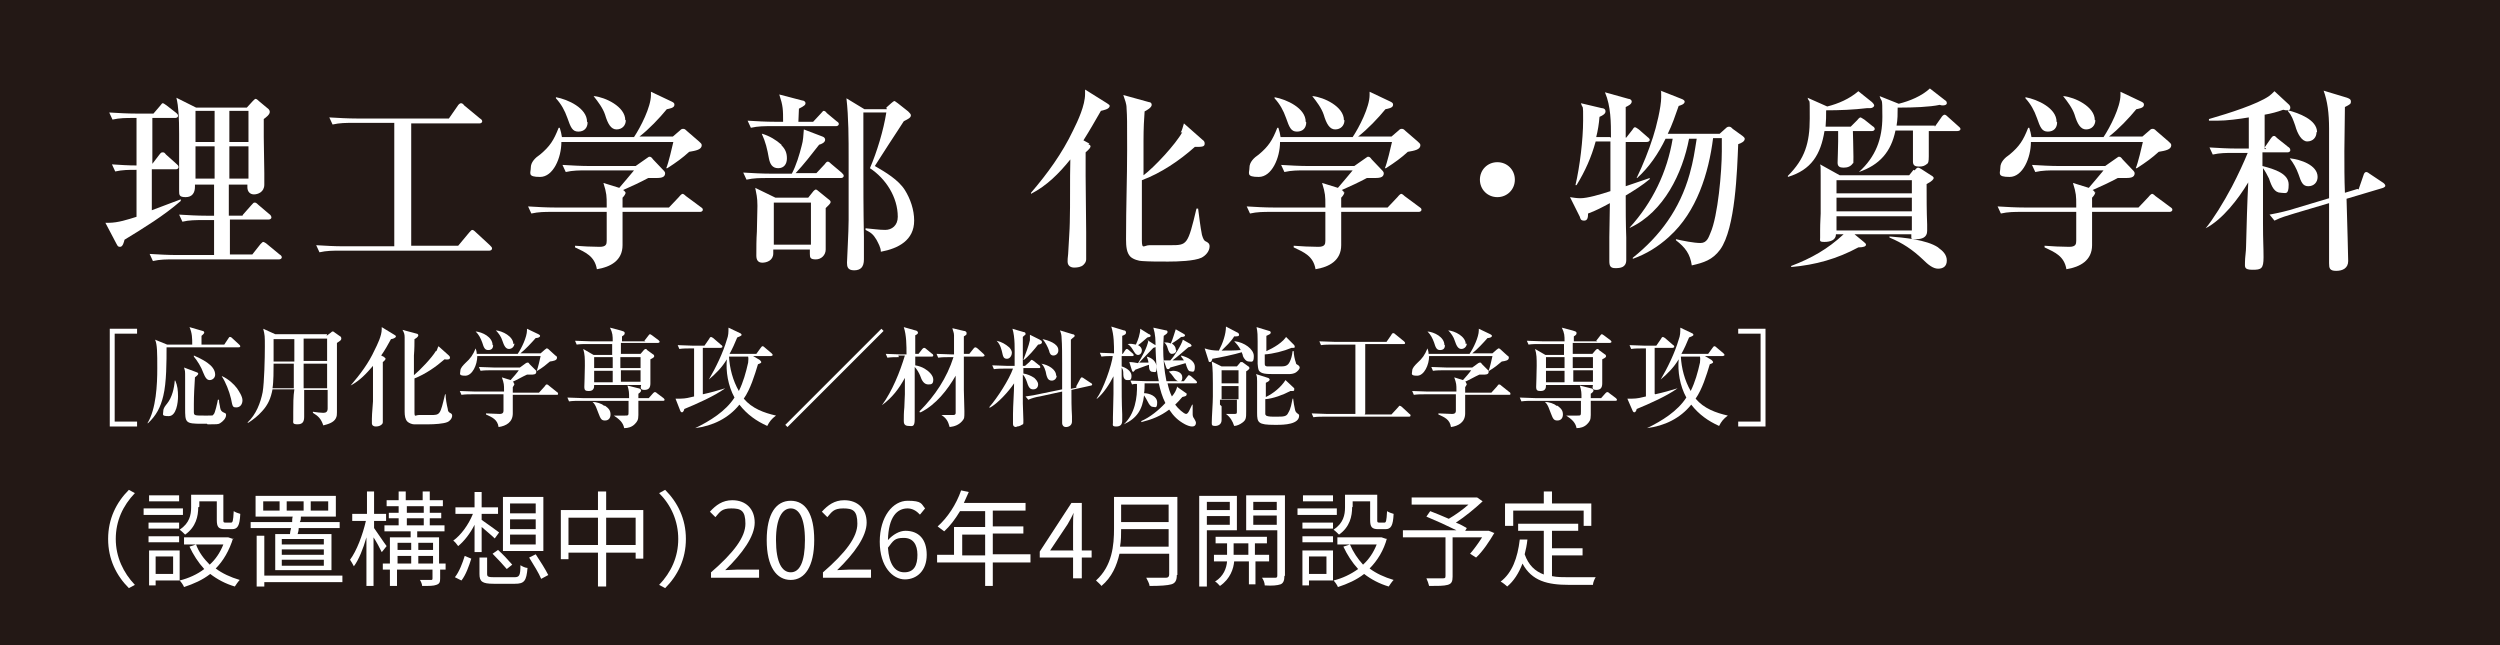 <?xml version="1.0" encoding="UTF-8"?>
<svg id="_レイヤー_2" xmlns="http://www.w3.org/2000/svg" version="1.1" viewBox="0 0 457.8 118.2">
  <!-- Generator: Adobe Illustrator 29.3.1, SVG Export Plug-In . SVG Version: 2.1.0 Build 151)  -->
  <defs>
    <style>
      .st0 {
        fill: #231815;
      }

      .st1 {
        fill: #fff;
      }
    </style>
  </defs>
  <g id="_文字">
    <g>
      <rect class="st0" width="457.8" height="118.2"/>
      <g>
        <path class="st1" d="M27.7,30h.2l1.3-1.7c.3-.4.4-.4.6-.4s.3,0,.6.4l1.9,1.7c.2.2.4.3.4.6s-.3.4-.5.4h-4.4v7.5c1.8-.7,3.5-1.3,5.3-2v.3c-3.1,2.7-6.7,4.9-10.3,7.1-.1.4-.3,1.3-.8,1.3s-.5-.3-.7-.6l-2-3.8h.6c1.7,0,3.5-.6,5.1-1.1v-8.6h-.1c-1.3,0-2.5,0-3.8.3l-.6-1.3c1.5.1,3,.2,4.5.2v-8.7h-.6c-1.3,0-2.5,0-3.8.3l-.6-1.3c1.7.1,3.3.2,5,.2h3.1l1.2-1.4c.3-.4.4-.5.5-.5s.3.1.7.4l1.8,1.4c.2.2.3.3.3.5,0,.3-.3.4-.5.4h-4.2v8.7h0ZM44.5,39.3l1.5-1.7c.4-.4.4-.5.6-.5s.3,0,.7.4l2,1.7c.2.1.4.4.4.6,0,.3-.3.4-.5.4h-7.1v6.4h4.1l1.5-1.9c.3-.3.4-.4.5-.4s.5.2.7.4l2.3,1.9c.2.1.4.3.4.5,0,.3-.3.4-.5.4h-19.3c-1.3,0-2.5,0-3.8.3l-.6-1.3c1.7.1,3.4.2,5,.2h6.8v-6.4h-2c-1.3,0-2.6,0-3.8.3l-.6-1.3c1.7.1,3.3.2,5,.2h1.4v-5.7h-3.5v.4c0,1.1-.5,1.9-1.7,1.9s-1.2-.4-1.2-1.2,0-1.5,0-2.1c0-2.9,0-5.4,0-8.3s-.1-5-.5-6.6l3.6,1.8h9.3l1.1-1.2c.2-.2.4-.4.5-.4.2,0,.5.3.6.4l1.8,1.5c.1.1.2.3.2.5,0,.5-.7,1-1.1,1.3,0,1.1,0,2.2,0,3.3,0,2.4.1,4.3.1,6.6,0,.6,0,1.6,0,2.1,0,1.4-1.2,1.8-1.9,1.8s-1.2-.5-1.2-1.3v-.5h-3.4v5.7h2.5ZM35.8,26h3.5v-5.7h-3.5v5.7ZM35.8,32.7h3.5v-5.9h-3.5v5.9ZM45.5,20.3h-3.5v5.7h3.5s0-5.7,0-5.7ZM45.5,26.8h-3.5v5.9h3.5v-5.9Z"/>
        <path class="st1" d="M75.2,45h8.7l2-2.4c.3-.3.4-.5.6-.5s.5.3.6.4l2.6,2.4c.3.3.4.4.4.6,0,.3-.3.4-.5.4h-27.3c-1.3,0-2.5,0-3.8.3l-.6-1.3c1.7.1,3.3.2,5,.2h9.3v-22.6h-7.5c-1.3,0-2.5,0-3.8.3l-.6-1.3c1.7.1,3.4.2,5,.2h16.9l1.6-2.3c.1-.2.4-.5.6-.5s.4.1.6.4l2.9,2.4c.2.1.4.3.4.5,0,.3-.3.4-.5.4h-12.5v22.6h0Z"/>
        <path class="st1" d="M114.6,35.1c0,.4-.3.8-.6,1.1v1.8h8.5l1.8-1.9c.4-.5.6-.6.7-.6s.3.1.6.4l2.7,2c.3.2.4.3.4.5,0,.3-.3.4-.5.4h-14.2v6.1c0,2.8-2.2,4-4.7,4.4-.4-2.4-2.1-3.1-4-4v-.3c1.1.1,3.3.2,4.5.2s1.3-.5,1.3-1.1v-5.3h-10c-1.3,0-2.5,0-3.8.3l-.6-1.3c1.7.1,3.3.2,5,.2h9.4v-.5c0-1.5,0-2.1-.6-4l2.9.9c.5-.6,2.4-2.8,2.7-3.2h-8.7c-1.3,0-2.5,0-3.8.3l-.6-1.3c1.7.1,3.4.2,5,.2h8.4l2-1.4c.3-.2.4-.3.5-.3.3,0,.4.1.7.5l2,2.1c.1.1.2.3.2.4,0,.9-.9.9-2,.9s-.7,0-1.1,0c-1.5.8-3,1.5-4.6,2.2.2.1.4.3.4.5h0ZM123.1,25.1l1.4-1.2c.3-.3.4-.3.6-.3s.3,0,.7.4l2.2,1.9c.3.3.5.4.5.7,0,.8-1.1,1-2.3,1.2-1.2,1.1-2.3,1.9-4,3h-.2c.4-.9,1.1-3.9,1.3-4.8h-20.5c0,2.9-1.5,6.4-3.9,6.4s-1.7-.7-1.7-1.7.8-1.8,1.7-2.4c1.8-1.5,2.5-2.6,3.4-4.9h.2c.2.6.3,1.1.4,1.7h13.2c1.2-1.8,3.1-5.5,3.1-7.7s0-.4,0-.6l3.8,1.8c.4.2.5.3.5.6,0,.6-1,.7-1.4.8-1.3,1.6-3.3,3.7-5,5h6.4ZM107.6,22.4c0,1-.6,1.7-1.7,1.7s-1.4-.8-2-2.5c-.5-1.4-1.1-2.5-2.1-3.6v-.2c2.2.4,5.7,2,5.7,4.5h0ZM114.6,22c0,1-.7,1.7-1.7,1.7s-1.6-1-2.1-2.7c-.4-1.2-1.3-2.4-2.1-3.4h.1c2,.2,5.7,1.9,5.7,4.4h0Z"/>
        <path class="st1" d="M149.5,31.7l1.5-1.6c.3-.4.4-.5.6-.5s.4.2.6.4l1.9,1.6c.3.3.4.4.4.6,0,.3-.3.4-.5.4h-13.5c-1.3,0-2.5,0-3.8.3l-.6-1.3c1.7.1,3.4.2,5,.2h3.9c.8-1.5,1.4-3.5,1.8-5.1.3-1,.3-1.9.4-3l3.4,1.3c.3.1.5.3.5.6,0,.5-.7.8-1.1.9-1.4,1.8-2.8,3.6-4.3,5.2h3.8ZM148.9,22.3l1.4-1.5c.3-.3.4-.5.5-.5.2,0,.4.1.6.4l1.8,1.5c.3.2.4.3.4.5,0,.3-.3.4-.5.4h-11.8c-1.3,0-2.5,0-3.8.3l-.6-1.3c1.7.1,3.3.2,5,.2h1.5c0-2.2,0-2.9-.7-5l4.2,1.1c.3,0,.6.2.6.5s-.2.5-1.2,1c0,.8-.1,1.6-.1,2.4,0,0,2.6,0,2.6,0ZM148,36.2l.8-1c.2-.3.5-.5.6-.5s.4.2.6.4l1.6,1.3c.4.3.5.4.5.6,0,.3-.5.7-.9,1.1,0,2.1,0,4.3,0,6.4,0,.4,0,.8,0,1.2,0,1-.8,1.8-1.8,1.8s-1.1-.3-1.1-1v-.8h-6.7c0,.3,0,.5,0,.7,0,1.3-1.2,1.7-2,1.7s-1.1-.5-1.1-1.3c0-1.4,0-2.9.1-4.4,0-1.6.1-3.1.1-4.7s-.2-2.2-.4-3.3l3.7,1.8h5.8ZM143.1,26.6c.7.7,1,1.4,1,2.4s-.5,1.8-1.6,1.8-1.5-.8-1.7-1.8c-.3-1.7-.6-3-1.3-4.5h.1c1.3.4,2.5,1.1,3.5,2h0ZM141.7,44.8h6.8v-7.7h-6.8v7.7ZM162.3,19.7l.9-.8c.2-.2.5-.4.6-.4s.4.3.6.4l1.9,1.5c.3.3.5.5.5.7,0,.4-.3.6-1.3,1.1-.4.6-1.6,2.5-2.8,4.3-1.2,1.9-2.4,3.7-2.5,3.9,1.9,1.1,4.3,2.5,5.5,4.4,1,1.6,1.7,3.6,1.7,5.6,0,3.6-2.9,5.1-6.1,5.7,0-.8-.5-1.6-.8-2.2-.6-1-1-1.3-2-1.8v-.3c1.3.1,2.4.3,3.6.3s2.3-.8,2.3-2.4c0-3.6-2.2-7-5.1-8.9,1.3-3,2.5-7,3-10.2h-4.2c0,1.5,0,6.4,0,8.4,0,4.7,0,9.5.1,14.4,0,1.4,0,2.7,0,4.1s-.6,2-1.8,2-1.3-.7-1.3-1.4.3-5.6.3-7.8c0-3.1,0-7.5,0-11.2s0-7.6-.4-11.1l3.3,2h4.1,0Z"/>
        <path class="st1" d="M199.3,26.4c.2.1.4.2.4.4s-.2.5-.9,1.1c0,1.4,0,2.9,0,4.3,0,3.5.1,6.9.1,10.3s0,4.6,0,5c0,.4-.2.7-.5,1-.4.4-1.1.5-1.7.5s-1.2-.3-1.2-1.1,0-.1.1-1.4c.1-2,.3-4.7.3-5.7.1-3.8,0-7.7.1-11.6-2.1,2.6-4.3,4.8-7.2,6.3v-.2c3-3.5,5.7-7.2,7.7-11.4.9-1.8,2.2-4.6,2.2-6.7s0-.5,0-.8l4,2.5c.4.3.5.3.5.5,0,.6-1.2.8-1.6.9-1.1,1.9-2,3.5-3.2,5.4l1.1.6h0ZM216.2,24.3c.3-.5.4-1.1.6-1.7l3.4,3c.3.2.4.4.4.7,0,.6-.5.6-1.8.6-2.8,2.5-6.2,4.8-9.7,6.1,0,1.8,0,3.7,0,5.6,0,1.8,0,3.6,0,5.4s.4.9,1.4.9h3.8c3.1,0,3.2,0,4.8-6.7h.3c.2,1.5.4,3.3.7,4.8.2.7.4,1.1.7,1.2.4.2.7.4.7.9,0,.9-.7,1.7-1.5,2.1-1.3.6-4.3.7-6.1.7s-3.5,0-4.8-.1c-.5,0-1.6-.3-2.1-.8-.7-.7-.8-1.9-.8-3.2,0-6.3.2-11,.2-16.4s0-6-.1-7.5c0-1-.3-1.5-.6-2.5l4.7,1.3c.3,0,.5.2.5.5,0,.5-.9,1-1.3,1.2-.1,1.2-.2,3.2-.2,5.3,0,2.4,0,4.9,0,6.4,2-1.5,5.9-5.7,7.1-7.9h0Z"/>
        <path class="st1" d="M246.2,35.1c0,.4-.3.8-.6,1.1v1.8h8.5l1.8-1.9c.4-.5.6-.6.7-.6s.3.1.6.4l2.7,2c.3.2.4.3.4.5,0,.3-.3.4-.5.4h-14.2v6.1c0,2.8-2.2,4-4.7,4.4-.4-2.4-2.1-3.1-4-4v-.3c1.1.1,3.3.2,4.5.2s1.3-.5,1.3-1.1v-5.3h-10c-1.3,0-2.5,0-3.8.3l-.6-1.3c1.7.1,3.3.2,5,.2h9.4v-.5c0-1.5,0-2.1-.6-4l2.9.9c.5-.6,2.4-2.8,2.7-3.2h-8.7c-1.3,0-2.5,0-3.8.3l-.6-1.3c1.7.1,3.4.2,5,.2h8.4l2-1.4c.3-.2.4-.3.5-.3.3,0,.4.1.7.5l2,2.1c.1.1.2.3.2.4,0,.9-.9.9-2,.9s-.7,0-1.1,0c-1.5.8-3,1.5-4.6,2.2.2.1.4.3.4.5h0ZM254.7,25.1l1.4-1.2c.3-.3.4-.3.6-.3s.3,0,.7.4l2.2,1.9c.3.3.5.4.5.7,0,.8-1.1,1-2.3,1.2-1.2,1.1-2.3,1.9-4,3h-.2c.4-.9,1.1-3.9,1.3-4.8h-20.5c0,2.9-1.5,6.4-3.9,6.4s-1.7-.7-1.7-1.7.8-1.8,1.7-2.4c1.8-1.5,2.5-2.6,3.4-4.9h.2c.2.6.3,1.1.4,1.7h13.2c1.2-1.8,3.1-5.5,3.1-7.7s0-.4,0-.6l3.8,1.8c.4.2.5.3.5.6,0,.6-1,.7-1.4.8-1.3,1.6-3.3,3.7-5,5h6.4,0ZM239.2,22.4c0,1-.6,1.7-1.7,1.7s-1.4-.8-2-2.5c-.5-1.4-1.1-2.5-2.1-3.6v-.2c2.2.4,5.7,2,5.7,4.5h0ZM246.2,22c0,1-.7,1.7-1.7,1.7s-1.6-1-2.1-2.7c-.4-1.2-1.3-2.4-2.1-3.4h.1c2,.2,5.7,1.9,5.7,4.4h0Z"/>
        <path class="st1" d="M277.4,32.9c0,1.8-1.4,3.2-3.2,3.2s-3.2-1.4-3.2-3.2,1.4-3.2,3.2-3.2,3.2,1.4,3.2,3.2Z"/>
        <path class="st1" d="M295,25.2c0-2.8,0-5.7-1.1-8.3l4.3,1.2c.3,0,.6.2.6.5,0,.5-.7.8-1.1,1,0,1.8,0,3.7,0,5.6h.1l1.1-1.4c.2-.3.3-.5.5-.5s.5.3.7.4l1.6,1.4c.3.2.4.4.4.5,0,.3-.3.4-.6.4h-3.8v8.1c1.4-.5,3-1,4.4-1.5v.2c-1.3,1.1-2.9,2.1-4.4,3,0,2.5,0,5,.1,7.7,0,1.3,0,2.7,0,4.1s-1.1,1.5-2,1.5-1.1-.4-1.1-1.3c0-1.4,0-2.9,0-4.4,0-2,.1-4.1.1-6.2-1.3.7-2.6,1.4-4,1.9,0,.5,0,1.3-.7,1.3s-.7-.4-.8-.7l-1.8-3.6c.6.1,1.3.2,1.9.2,1.3,0,3.7-.7,5.5-1.3,0-3,0-6.2,0-9.1h-2.7c-.8,2.9-1.9,5.4-3.5,8h-.2c.8-3.4,1.4-8.4,1.4-11.8s0-1.9-.4-3.2l3.8.9c.4,0,.7.2.7.6s-.4.7-1.1,1c-.1,1.3-.3,2.5-.6,3.7h2.5ZM305.6,43.4c-2,1.8-4.1,3.1-6.6,4v-.2c5-4,8.6-8.9,10.4-15.3.7-2.5.9-4,1.3-6.5h-1.4c-1.2,6.3-4.6,13.4-10.8,16.3h-.1c4.2-4.6,6.9-10.2,7.9-16.3h-1.3c-1.3,2.7-3,5.2-5.2,7.2h-.1c1.2-2.5,2.2-5,3-7.5.6-1.8,1.5-5.5,1.5-7.3s0-.8-.1-1.2l3.8,1.5c.3.1.6.3.6.5,0,.5-.8.7-1.1.8-.6,1.7-1.2,3.5-2,5.1h9.5l1-.9c.2-.2.4-.4.7-.4s.4.1.7.4l1.8,1.3c.1.1.4.3.4.5,0,.5-.6.8-1.2,1-.2,4.8-.5,15.4-3.3,19.3-1.4,1.9-3,2.4-5.2,2.9-.3-2.1-1.2-3.3-2.9-4.6v-.2c1.3.3,3.3.7,4.5.7s1.5-1.1,1.8-1.8c1.4-3.1,2.1-11.4,2.1-15s0-1.5,0-2.4h-1.6c-.8,6.4-3,13.5-8,18h0Z"/>
        <path class="st1" d="M334.2,23.2h4.7l1.2-1.2c.3-.4.5-.5.6-.5s.5.3.7.4l1.5,1.2c.2.1.4.3.4.5,0,.3-.3.4-.5.4h-3.5c0,.5.1,3.2.1,4.7s0,1.1-.1,1.2c-.4.6-1,.8-1.7.8s-1.1-.2-1.1-.9.1-2.5.1-3.9,0-1.3,0-1.9h-2.5c-.7,4.3-2.4,7.1-6.7,8.4v-.2c3.1-3.1,4-6,4-10.5s0-2.5-.4-3.8l3.6,1.6c2-.5,4.1-1.4,5.7-2.8l2.5,2c.1.1.4.4.4.6,0,.3-.4.5-.7.5s-.4,0-.6,0c-2.5.3-5,.4-7.5.4,0,1.1,0,1.9-.1,3h0ZM350.6,31.2c.2-.2.4-.5.6-.5s.4.1.7.3l1.7,1.1c.2.1.5.3.5.5s-.3.6-1.3,1.1c0,2.5,0,5,.1,7.4,0,.4,0,.8,0,1.2,0,1.2-1,1.5-2,1.5s-.9,0-.9-.6v-.3h-10.4l1.7,1.4c.2.2.4.3.4.5,0,.3-.4.5-1.4.5-3.9,2.1-7.8,3.2-12.3,3.6v-.2c3.7-1.4,6.7-3.1,9.6-5.8h-1.4c0,1.1-1.1,1.4-2.1,1.4s-.8-.2-.8-.8,0-.8,0-1.3c0-1.5.1-2.7.1-3.1,0-2.3,0-4.6,0-6.9s0-1.4-.1-2.1l3.6,2h12.7l.8-1h0ZM336.3,33v2.4h13.8v-2.4h-13.8ZM336.3,38.7h13.8v-2.5h-13.8v2.5ZM350.1,39.6h-13.8v2.6h13.8v-2.6ZM354.3,23.2l1.2-1.7c.1-.2.4-.5.6-.5s.5.3.6.4l1.9,1.7c.1.1.4.3.4.5,0,.3-.3.4-.6.4h-5.2c0,.4,0,2.2,0,3.4,0,.5,0,.9,0,1.2,0,1-.1,1.3-.3,1.4-.5.4-.8.5-1.5.5s-1.1-.2-1.1-.9c0-1.4,0-2.8,0-4.3s0-1,0-1.4h-3.2c-.8,3.9-2.9,6.3-6.7,7.6h0c3.1-2.8,4.3-6.1,4.3-10.1s-.1-2.4-.5-3.8l3.5,1.4c2-.5,4.2-1.4,5.7-2.8l2.7,2.1c.3.2.4.3.4.6s-.4.4-.7.4-.3,0-.6-.1c-1.8.4-5,.5-7.1.5h-.6c0,1.1,0,2.2-.2,3.3h7ZM355,45.4c.7.5,1.5,1.2,1.5,2.3s-.7,1.5-1.6,1.5-1.8-.7-2.8-1.7c-1.9-1.8-3.7-3-6.1-4v-.2c2.6.2,6.8.6,8.9,2h0Z"/>
        <path class="st1" d="M383.7,35.1c0,.4-.3.8-.6,1.1v1.8h8.5l1.8-1.9c.4-.5.6-.6.7-.6s.3.1.6.4l2.7,2c.3.2.4.3.4.5,0,.3-.3.4-.5.4h-14.2v6.1c0,2.8-2.2,4-4.7,4.4-.4-2.4-2.1-3.1-4-4v-.3c1.1.1,3.3.2,4.5.2s1.3-.5,1.3-1.1v-5.3h-10c-1.3,0-2.5,0-3.8.3l-.6-1.3c1.7.1,3.3.2,5,.2h9.4v-.5c0-1.5,0-2.1-.6-4l2.9.9c.5-.6,2.4-2.8,2.7-3.2h-8.7c-1.3,0-2.5,0-3.8.3l-.6-1.3c1.7.1,3.4.2,5,.2h8.4l2-1.4c.3-.2.4-.3.5-.3.3,0,.4.1.7.5l2,2.1c.1.1.2.3.2.4,0,.9-.9.9-2,.9s-.7,0-1.1,0c-1.5.8-3,1.5-4.6,2.2.2.1.4.3.4.5h0ZM392.2,25.1l1.4-1.2c.3-.3.4-.3.6-.3s.3,0,.7.4l2.2,1.9c.3.3.5.4.5.7,0,.8-1.1,1-2.3,1.2-1.2,1.1-2.3,1.9-4,3h-.2c.4-.9,1.1-3.9,1.3-4.8h-20.5c0,2.9-1.5,6.4-3.9,6.4s-1.7-.7-1.7-1.7.8-1.8,1.7-2.4c1.8-1.5,2.5-2.6,3.4-4.9h.2c.2.6.3,1.1.4,1.7h13.2c1.2-1.8,3.1-5.5,3.1-7.7s0-.4,0-.6l3.8,1.8c.4.2.5.3.5.6,0,.6-1,.7-1.4.8-1.3,1.6-3.3,3.7-5,5h6.4,0ZM376.7,22.4c0,1-.6,1.7-1.7,1.7s-1.4-.8-2-2.5c-.5-1.4-1.1-2.5-2.1-3.6v-.2c2.2.4,5.7,2,5.7,4.5h0ZM383.7,22c0,1-.7,1.7-1.7,1.7s-1.6-1-2.1-2.7c-.4-1.2-1.3-2.4-2.1-3.4h.1c2,.2,5.7,1.9,5.7,4.4h0Z"/>
        <path class="st1" d="M414.7,27l1.1-1.6c.3-.4.4-.5.6-.5s.2,0,.6.4l2,1.6c.2.1.4.3.4.6s-.3.4-.5.4h-4.6v2.5c2.3.6,4.8,1.4,4.8,3.4s-.6,1.5-1.4,1.5c-1.2,0-1.7-1.1-2.2-2.6-.3-.6-.7-1.4-1.1-1.9,0,3.4,0,6.7,0,10.1s.1,4.1.1,6.2-.4,2.3-2,2.3-1.4-.5-1.4-1.4.2-1.9.2-2.9c.1-3.9.2-7.8.4-11.7-1.8,3-4.7,6.8-7.8,8.4h0c1.4-1.7,3.2-4.6,4.8-7.6,1.2-2.3,2.2-4.5,2.9-6.2h-2.6c-1.3,0-2.5,0-3.8.3l-.6-1.3c1.7.1,3.3.2,5,.2h2.2v-5.7c-1.8.3-4,.6-5.8.6s-1,0-1.5,0v-.3c3.8-1.1,8.8-2.7,11-4.2.4-.3.6-.5,1-.9l2.7,2.5c.1.1.2.3.2.5,0,.4-.2.5-.5.5s-.4,0-.8-.1c-1.1.4-2.2.7-3.4.9v6.3c0,0,.3,0,.3,0h0ZM431.9,34.7l.9-2.6c.1-.4.3-.6.5-.6s.5.2.6.3l2.4,1.6c.2.1.5.4.5.6s-.2.3-.4.4l-6.7,2c.1,3.1.1,4.1.2,7.2,0,.7.1,3.5.1,4.2,0,1.3-1,1.8-2.2,1.8s-1.3-.5-1.3-1.4,0-2.3,0-3v-3.5c0-2,0-3.2,0-4.5l-6.4,1.9c-1.3.4-2.4.7-3.6,1.3l-.9-1.1c1.6-.3,3.4-.7,4.9-1.2l6-1.8v-12.7c0-2.9-.3-5.1-1-7l4.3,1.3c.5.2.7.3.7.7s-.1.5-1.1,1c0,2.7-.1,5.4-.1,8.1s0,5.1.1,7.6l2.3-.7h0ZM424.2,24.2c0,1-.7,1.7-1.7,1.7s-1.8-1.4-2.2-2.9c-.4-1.1-.6-1.8-1.3-2.6v-.2c1.9.5,5.3,1.7,5.3,4h0ZM424.4,32.4c0,1-.7,1.7-1.7,1.7s-1.3-.7-1.8-2.2c-.4-1.1-.9-2-1.6-2.9h.1c1.8.2,5,1.2,5,3.4h0Z"/>
      </g>
      <path class="st1" d="M20.1,60.2h5v.9h-4.1v16.1h4.1v.9h-5v-17.9h0Z"/>
      <path class="st1" d="M164.6,65.4c-.7,0-1.4,0-2.1.1l-.3-.7c.9,0,1.9.1,2.8.1h1c0-1.6,0-3.5-.5-5l2.1.6c.2,0,.5.2.5.4s-.1.3-.5.5c0,.9,0,2.5,0,3.4h.6l.7-.9c0,0,.2-.2.3-.2s.2,0,.4.2l1.1.9c.1,0,.2.2.2.3,0,.2-.2.2-.3.2h-3v1.6c.6.1,1.2.3,1.7.6.7.4,1.6,1.2,1.6,2s-.3.9-.9.9c-.8,0-1.2-.7-1.5-1.6-.2-.5-.6-1.2-1-1.6,0,1.7,0,3.5,0,5.2s0,2.9,0,4.4-.5,1.2-1.1,1.2c-.9,0-.9-.6-.9-1,0-.6,0-1.5.1-2.4,0-.9.1-1.7.1-2.4,0-1,0-2,0-3-1.1,2-2.3,3.6-4.2,5h0c1.9-2.6,3.3-6.1,4.2-9.1h-1.2,0ZM168.4,75.5v-.2c2.8-2.8,5-6.1,6.2-9.9h-.7c-.7,0-1.4,0-2.1.1l-.3-.7c1,0,1.9.1,2.8.1h.4c0-.9,0-2.7,0-3.5,0-.5-.2-.8-.3-1.3l2.1.5c.2,0,.5.1.5.4s0,.3-.5.6c0,1.1,0,2.1,0,3.2h1l.8-1c.2-.2.2-.2.3-.2s.3.1.4.2l1.1,1c0,0,.2.2.2.3s-.2.2-.3.2h-3.5v6.1c0,1.3.1,2.6.1,3.9s0,1.3-.4,1.8c-.6.7-1.4,1-2.3,1.1-.3-1.1-.6-1.6-1.5-2.2h0c.5,0,1.4,0,1.9,0s.6,0,.7-.3c0-.2,0-3.3,0-3.7,0-1.1,0-2.1,0-3.2-1.5,2.6-3.6,5.3-6.4,6.7h0Z"/>
      <path class="st1" d="M186.1,78.2c-.3,0-.6-.1-.6-.6s0,0,0-1.8c0-1.5.2-4,.2-5.6-1,1.5-3,3.7-4.5,4.5v-.2c1.4-1.6,3.6-5,4.3-7h-1.4c-.7,0-1.4,0-2.1.1l-.3-.7c1,0,1.9.1,2.8.1h1.3v-1.4c0-1.5.1-3.8-.4-5.4l2,.6c.2,0,.4.1.4.3s0,.2-.3.4c0,0-.1.1-.2.2,0,1.8,0,3.5,0,5.3h.4l.8-.7c.2-.2.3-.4.4-.4s.1,0,.4.2l1,.8c.1,0,.2.2.2.3,0,.2-.1.2-.3.2h-2.8v1c.7.1,1.4.4,2,.8.3.3.7.7.7,1.2s-.3.9-.9.9-.8-.4-1-.9c-.2-.6-.4-1.3-.9-1.8,0,1.8,0,3.5,0,5.3,0,1,.1,2,.1,3s0,.7-.3.9c-.3.2-.6.3-.9.3h0ZM184.8,63.6c.2.2.5.6.5,1s-.3,1.1-.9,1.1-.7-.4-.8-.8c-.2-.9-.4-1.8-1.1-2.5h0c.9.2,1.6.6,2.3,1.2ZM190.5,62.3c.2,0,.3.2.3.4,0,.3-.5.4-.7.4-.6.8-1.8,2.2-2.6,2.8h-.1c.4-1.1,1-2.6,1.2-3.6,0-.3,0-.6,0-1l1.8.9h0ZM197.1,70.7l.7-1.3c.1-.2.2-.3.3-.3s.3.1.4.2l1.2.8c.1,0,.3.2.3.3s-.1.2-.2.2l-3.6.8c0,1.8,0,3.1.1,4.8,0,.2,0,.8,0,1,0,.7-.6,1-1.1,1s-.7-.4-.7-.7c0-1.3,0-2.6,0-3.9v-1.9l-4.1.9c-.7.1-1.4.3-2.1.6l-.5-.6c.9-.1,1.9-.3,2.8-.5l3.9-.8v-4.7c0-1.3,0-3.6-.1-4.7,0-.5-.1-.9-.3-1.4l2.3.7c.3,0,.4.2.4.3,0,.2-.2.2-.7.7,0,.9,0,1.9,0,2.8,0,2.1,0,4.1,0,6.2l1-.2h0ZM193.5,68.8c0,.5-.4.9-.9.9-.8,0-.9-.8-1-1.1-.1-.7-.4-1.6-.9-2h0c1.2.2,2.7,1,2.7,2.2h0ZM193.8,64.2c0,.5-.4.9-.9.9s-.7-.4-.8-.9c-.2-.6-.7-1.6-1.2-2.1h0c1,.2,2.9.8,2.9,2h0Z"/>
      <path class="st1" d="M203.8,65.2c-.7,0-1.4,0-2.1.1l-.3-.7c.9,0,1.8.1,2.6.1,0-1.6,0-3.3-.5-4.9l2.3.7c.2,0,.4.1.4.4s-.2.4-.7.6c0,1.1,0,2.2,0,3.3h.1l.4-.6c0,0,.2-.3.3-.3s.2,0,.4.2l.7.6c0,0,.2.2.2.3,0,.2-.1.2-.3.2h-1.9v1.9c.7.2,1.8.8,1.8,1.7s-.3.8-.8.8-.7-.5-.7-1,0-.9-.3-1.3v2.1c0,2.2,0,4.3.1,6.5,0,.4,0,.8,0,1.1,0,.7-.3,1.1-1.1,1.1s-.6-.3-.6-.7,0-.8,0-1c0-1.4.1-2.9.1-4.3s0-2.1,0-3.2c-.7,1.4-1.8,3.1-3,4.1h-.1c1.2-1.6,2.8-6.1,3-8h0ZM215.5,70.8l1.7,1.2c.1,0,.1.1.1.2,0,.4-.5.4-.8.5-.4.5-.8.9-1.3,1.4.5.7,1.6,1.7,2,1.7s.7-.9,1.1-1.7h.1c0,.6,0,1.1,0,1.6,0,.4,0,.6.3,1,.1.2.3.5.3.7,0,.5-.3.7-.7.7s-.9-.2-1.3-.4c-1.3-.7-2.1-1.5-2.9-2.7-1.6,1.2-3.1,1.8-5.1,2.3v-.2c1.6-.7,3.2-2,4.4-3.3-.6-1.2-.9-2.3-1.2-3.6h-2.6c0,.6,0,1.2-.1,1.8.9,0,2.4.5,2.4,1.7s-.4.8-.8.8-.7-.5-.9-.9c-.2-.4-.5-.9-.7-1.2-.3,2.6-1.3,4.2-3.7,5.3h0c2-1.9,2.5-4.8,2.4-7.4-.3,0-.6,0-.9.1l-.3-.7c1,0,1.9.1,2.8.1h2.4c-.5-2.2-.5-4-.6-6.2,0-1.3,0-2.3-.4-3.6l2.3.5c.2,0,.3.1.3.3s-.1.3-.7.7c0,.7-.1,1.5-.1,2.2,0,2,.2,4.1.6,6.1h3.2l.6-.8c.2-.2.2-.3.3-.3s.3.1.4.2l.9.8c0,0,.2.2.2.3,0,.2-.2.2-.3.2h-5.1c.2.9.4,1.6.8,2.4.5-.6.8-1.1,1-1.9h0ZM209.1,64.2c0,.4-.3.8-.7.8s-.6-.4-.8-.7c-.3-.5-.6-1-1.1-1.3h0c.6-.1,1,0,1.5.1.4-.8.8-2,.8-2.9l1.6,1c.2,0,.3.2.3.3,0,.2-.2.2-.6.3-.6.5-1.1,1-1.7,1.4.4.2.7.5.7,1h0ZM210,62.2l1.4.9c.1,0,.3.2.3.3s-.1.2-.5.3c-.9.9-1.7,1.8-2.6,2.7h.6c.4,0,.7,0,1.1,0,0-.4-.2-.7-.3-1.1h0c.9.2,1.8.9,1.8,2s-.3.8-.7.8c-.7,0-.7-.8-.7-1.3-.7.2-1.9.7-2.5.9-.3.4-.4.4-.4.4s-.1,0-.2-.2l-.5-1.6c.5,0,1.1.1,1.6.2.7-1.1,1.7-2.9,1.9-4.2h0ZM216.3,65.3v-.2c1.1.3,2.5.9,2.5,2.1s-.5.8-.8.8c-.4,0-.6-.5-.9-1.5-.6.2-2.5.7-2.8.8-.2.3-.3.3-.4.3s-.2,0-.3-.2l-.5-1.4c.4,0,.8,0,1.2,0,.7-.7,2.1-2.9,2.3-3.8l1.4.8c0,0,.2.2.2.3s-.1.2-.6.3c-.8.7-2.2,1.9-2.9,2.4h2.1c-.2-.3-.4-.6-.6-.8h0ZM215.4,64.1c0,.5-.4.7-.8.7s-.6-.4-.8-1.1c-.1-.4-.3-.7-.6-1h0c.4,0,.7,0,1.2.2.4-.9.6-1.7.9-2.6l1.4.8c.2.1.3.2.3.3,0,.3-.5.3-.7.3-.6.5-1.1.8-1.7,1.2.4.3.7.6.7,1.1h0ZM214.2,68c.2,0,.4-.1.6-.1.7,0,1.7.3,1.7,1.2s-.4.7-.7.7-.6-.3-1-.9c-.2-.3-.4-.5-.7-.8h0c0-.1,0-.1,0-.1Z"/>
      <path class="st1" d="M226.2,62.5h0c1.6.2,3.4,1.4,3.4,2.7s-.4,1-.9,1-.9-.5-1.1-1c0-.3-.2-.5-.2-.7-1.3.4-4.1,1-5.4,1.2,0,.2-.2.6-.4.6s-.3-.1-.3-.3l-.7-2.2c.9.3,1.7.4,2.6.4.7-1.3,1.3-3,1.3-4.4l2.1,1.1c.1,0,.3.2.3.4,0,.3-.3.3-.9.3-.5.9-1.6,1.9-2.3,2.6,1.2,0,2.4,0,3.5-.1-.3-.6-.7-1.1-1.2-1.6h0ZM223.7,74.4c0,.8,0,1.7,0,2.5s-.6,1.1-1.2,1.1-.6-.2-.6-.6c0-1.1.2-3.6.2-4.8s0-1.6,0-2.4,0-2.9-.2-4l1.8.9h2.8l.6-.7c0-.1.1-.1.2-.1s.1,0,.2,0l1.1.8c.1,0,.2.2.2.3,0,.2-.4.5-.6.6,0,1.3,0,2.5,0,3.8s0,2.3,0,3.5,0,1.6-.7,2.1c-.4.3-1,.6-1.5.6-.3-.9-.7-1.6-1.5-2.2h0c.4,0,1.2,0,1.6,0s.4-.1.4-.5,0-1.5,0-2.1h-3.1v.9h0ZM223.7,70.2h3.1v-2.4h-3.1v2.4ZM223.7,73.1h3.1v-2.4h-3.1v2.4ZM231.8,76c0,.2.6.3,1.3.3h.7c1.2,0,1.8,0,2.1-.7.5-.8.6-1.7.8-2.6h.1c.1.8.2,1.4.3,1.8.1.6.2.7.6,1,.1,0,.2.2.2.3,0,1.6-2.7,1.7-4.1,1.7h-.4c-3,0-3.2-.4-3.2-2.2s0-1.8,0-2.7,0-2.4,0-3.1c0-.5,0-.9-.2-1.3l2.2.7c.1,0,.3.2.3.3,0,.3-.5.5-.7.6,0,.9,0,1.8,0,2.6,1.3-.6,2.8-1.8,3.6-3.1l1.6,1.5c0,0,0,.1,0,.2,0,.2,0,.3-.3.3s-.3,0-.4,0c-1.3.7-3.2,1.4-4.6,1.5,0,1.5,0,2.7,0,2.8h0ZM235.5,61.7l1.5,1.5c0,0,.1.2.1.3s0,.2-.3.2-.2,0-.3,0c-1.4.6-3.4,1.1-4.9,1.2v1.5c0,.5,0,.6.4.7.2,0,1.9,0,2.3,0,.9,0,1.5,0,1.9-.9.2-.4.4-1,.5-1.9h.2c0,.6.2,1.6.4,2.1,0,.2.1.3.3.4s.4.3.4.5c0,.3-.4.7-.7.9-.3.2-.8.3-1.2.3-.8,0-1.8,0-2.6,0-1.6,0-2.6,0-3-.7-.1-.2-.2-.9-.2-1.2,0-1.5,0-2.6,0-4.1,0-.9,0-1.7-.2-2.6l2.3.7c.1,0,.3.1.3.3,0,.3-.4.4-.8.6,0,.8,0,2,0,2.8,1.3-.6,3.1-1.6,3.8-2.9h0Z"/>
      <path class="st1" d="M249.9,75.9h4.9l1.2-1.3c.2-.2.2-.3.3-.3s.3.1.4.2l1.4,1.3c.2.1.2.2.2.3,0,.2-.2.2-.3.2h-15.4c-.7,0-1.4,0-2.1.1l-.3-.7c.9,0,1.9.1,2.8.1h5.2v-12.7h-4.2c-.7,0-1.4,0-2.1.1l-.3-.7c.9,0,1.9.1,2.8.1h9.5l.9-1.3c0-.1.2-.3.3-.3s.2,0,.4.2l1.6,1.3c0,0,.2.2.2.3,0,.2-.1.2-.3.2h-7v12.7h0Z"/>
      <path class="st1" d="M268.6,70.3c0,.2-.2.4-.3.6v1h4.8l1-1.1c.2-.3.3-.4.4-.4s.2,0,.4.2l1.5,1.2c.1,0,.2.2.2.3,0,.2-.1.2-.3.2h-8v3.4c0,1.6-1.2,2.3-2.6,2.5-.2-1.4-1.2-1.8-2.3-2.3v-.2c.6,0,1.9.1,2.5.1s.7-.3.7-.6v-3h-5.6c-.7,0-1.4,0-2.1.1l-.3-.7c.9,0,1.9.1,2.8.1h5.3v-.3c0-.9,0-1.2-.4-2.3l1.6.5c.3-.3,1.4-1.6,1.5-1.8h-4.9c-.7,0-1.4,0-2.1.1l-.3-.7c.9,0,1.9.1,2.8.1h4.7l1.1-.8c.2-.1.2-.1.3-.1.2,0,.2,0,.4.3l1.2,1.2c0,0,0,.1,0,.2,0,.5-.5.5-1.1.5s-.4,0-.6,0c-.9.4-1.7.9-2.6,1.3.1,0,.2.2.2.3h0ZM273.3,64.7l.8-.7c.2-.1.2-.2.3-.2s.2,0,.4.2l1.2,1.1c.2.1.3.2.3.4,0,.5-.6.6-1.3.7-.7.6-1.3,1.1-2.3,1.7h-.1c.2-.5.6-2.2.7-2.7h-11.6c0,1.6-.9,3.6-2.2,3.6s-.9-.4-.9-.9.5-1,.9-1.4c1-.9,1.4-1.5,1.9-2.7h0c.1.3.2.6.2,1h7.5c.7-1,1.7-3.1,1.7-4.3s0-.2,0-.3l2.1,1c.2.1.3.2.3.3,0,.3-.5.4-.8.4-.8.9-1.9,2.1-2.8,2.8h3.6ZM264.6,63.2c0,.6-.3.9-.9.9s-.8-.4-1.1-1.4c-.3-.8-.6-1.4-1.2-2h0c1.2.1,3.1,1,3.1,2.5h0ZM268.6,62.9c0,.5-.4,1-1,1s-.9-.6-1.2-1.5c-.2-.7-.7-1.4-1.2-1.9h0c1.2.1,3.2,1.1,3.2,2.5h0Z"/>
      <path class="st1" d="M293.2,72.9l.8-.9c0,0,.2-.2.3-.2s.2,0,.4.2l1.2.9c0,0,.2.2.2.3,0,.2-.2.2-.3.2h-4.5c0,.9,0,1.7,0,2.6s-.2,1.2-.7,1.7c-.5.5-1.2.7-1.9.7-.2-1.1-1-1.7-1.9-2.3h0c.5,0,1.6,0,2,0,.7,0,.7,0,.7-.8v-1.9h-8.8c-.7,0-1.4,0-2.1.1l-.3-.7c.9,0,1.9.1,2.8.1h8.5c0-1,0-1.3-.3-2.3l2,.5c.2,0,.5.2.5.4s-.2.4-.5.6c0,.3,0,.5,0,.8h2ZM292.3,62.4l.7-.9c0,0,.2-.3.3-.3s.1,0,.4.2l1.2.9c0,0,.2.2.2.3s-.2.2-.3.2h-6.8v2h3.6l.6-.7c0,0,.2-.2.3-.2s.2,0,.3.2l1.1.8c.1,0,.2.2.2.3,0,.2-.1.3-.7.6,0,1,0,2.1,0,3,0,.5,0,1.2,0,1.4,0,.8-.3,1.2-1.1,1.2s-.7-.4-.6-.9h-8.6c0,.3,0,.6-.2.8-.2.3-.6.3-.9.3-.5,0-.7-.2-.7-.7s.1-2.5.1-3.9,0-2.1-.3-3.1l1.9,1.1h3.4c0-.7,0-1.3,0-2h-4.4c-.7,0-1.4,0-2.1.1l-.3-.7c.9,0,1.9.1,2.8.1h4.1c0-1,0-1.5-.5-2.5l1.9.5c.6.2.8.2.8.5s-.2.4-.5.6c0,.3,0,.6,0,.9h4.3ZM285.2,74.3c.7.5,1,.9,1,1.6s-.4,1.1-1,1.1-.8-.2-1.2-1.3c-.3-.7-.5-1.6-1.1-2.1h0c.7,0,1.7.3,2.1.7h0ZM286.5,65.4h-3.4v2h3.4v-2ZM286.5,67.9h-3.4v2.1h3.4v-2.1ZM288.1,67.4h3.6v-2h-3.7v2ZM288.1,69.9h3.6v-2.1h-3.6v2.1Z"/>
      <path class="st1" d="M303.1,72.2c1.4-.3,2.8-.7,4.1-1.1h0c-1.9,1.4-5.3,2.9-7.5,3.8,0,.2-.2.6-.4.6s-.2-.1-.3-.2l-1-2.3c.3,0,.6,0,.9,0,.9,0,1.7-.2,2.5-.4v-8.8h-.6c-.7,0-1.4,0-2.1.1l-.3-.7c.9,0,1.9.1,2.8.1h2.1l.9-1.3c0-.1.2-.3.3-.3s.2.1.4.2l1.5,1.3c.1,0,.2.2.2.3s-.2.2-.3.2h-3.3v8.4h0ZM313.5,66c0,0,.2.2.2.3s0,.2-.6.4c-.6,2-1.4,4.6-2.6,6.3,1.5,1.8,3.7,2.6,5.9,3.1h0c-.8.6-1.2,1.1-1.6,1.9-2-.9-3.7-2.1-5.1-3.9-2,2.5-4.9,3.9-8.1,4.3h0c2.7-1.3,5.6-3.1,7.2-5.6-1.2-2.2-1.6-4.8-1.4-7-.9,1.5-2,2.6-3.3,3.7h0c1.3-2.2,2.6-4.9,3.3-7.3.3-.8.3-1.3.3-2.2l2.1,1c.1,0,.3.2.3.3s0,.2-.8.5c-.4,1-.9,2.1-1.4,3h4.9l.8-1.1c.2-.2.2-.3.3-.3s.2,0,.4.2l1.3,1.1c0,0,.2.2.2.3s-.2.2-.3.2h-3.3s1.2.7,1.2.7ZM307.8,65.3c.1,2.1.7,4.4,1.8,6.3.8-1.6,1.3-3.4,1.7-5.2,0-.4.1-.7,0-1.1h-3.5Z"/>
      <path class="st1" d="M161.4,60.2l.4.4-17.6,17.6-.4-.4,17.6-17.6Z"/>
      <path class="st1" d="M318.3,78.1v-.9h4.1v-16.1h-4.1v-.9h5v17.9h-5Z"/>
      <g>
        <path class="st1" d="M19.8,98.7c0-3.7,1.5-6.7,3.8-9l1.1.6c-2.2,2.3-3.5,5.1-3.5,8.4s1.4,6.2,3.5,8.4l-1.1.6c-2.3-2.3-3.8-5.3-3.8-9h0Z"/>
        <path class="st1" d="M33.5,94.3h-7.2v-1.2h7.2v1.2ZM32.9,106.3h-4.4v.9h-1.2v-6.4h5.6v5.5h0ZM27.2,95.7h5.6v1.1h-5.6v-1.1ZM27.2,98.2h5.6v1.1h-5.6v-1.1ZM32.8,91.8h-5.5v-1.1h5.5v1.1ZM28.5,101.9v3.2h3.2v-3.2h-3.2ZM36.3,92.9c0,1.6-.4,3.6-2.4,5-.2-.2-.7-.7-1-.9,1.8-1.2,2.1-2.7,2.1-4.1v-2.3h5.9v4.6c0,.4,0,.5.4.5h1c.3,0,.4-.2.5-2.1.3.2.8.4,1.2.5-.1,2.2-.5,2.8-1.5,2.8h-1.3c-1.2,0-1.5-.4-1.5-1.7v-3.4h-3.2v1h0ZM42.7,98.5c-.7,2.3-1.8,4.2-3.2,5.6,1.2.9,2.7,1.6,4.4,2.1-.3.3-.7.9-.9,1.2-1.7-.5-3.2-1.3-4.5-2.3-1.4,1.1-3,1.8-4.8,2.4-.1-.3-.5-.9-.8-1.2,1.6-.4,3.2-1.1,4.5-2.1-1.1-1.2-2-2.6-2.7-4.1l1.2-.4c.5,1.4,1.4,2.6,2.5,3.7,1.1-1,1.9-2.2,2.5-3.7h-7.2v-1.3h8.1c0,0,.9.3.9.3Z"/>
        <path class="st1" d="M53.1,97.8c0-.3.1-.7.2-1.1h-7.4v-1.1h7.6c0-.3,0-.7.1-1h-6.8v-3.8h14.7v3.8h-6.4c0,.3,0,.7-.2,1h7.3v1.1h-7.5c0,.4-.1.8-.2,1.1h6.2v6.6h-10.3v-6.6h2.8,0ZM62.7,106.6h-14.3v.8h-1.4v-9.3h1.4v7.3h14.3v1.1ZM51.2,91.8h-3v1.7h3v-1.7ZM59.3,98.7h-7.7v1h7.7v-1ZM59.3,100.6h-7.7v1h7.7v-1ZM59.3,102.5h-7.7v1.1h7.7v-1.1ZM52.5,93.5h3.1v-1.7h-3.1v1.7ZM56.9,93.5h3.2v-1.7h-3.2v1.7Z"/>
        <path class="st1" d="M69.9,101.1c-.3-.6-.9-1.8-1.5-2.7v8.9h-1.3v-8.9c-.6,2.1-1.4,4.1-2.3,5.3-.2-.4-.5-.9-.7-1.2,1.2-1.6,2.3-4.5,2.9-7.1h-2.5v-1.3h2.7v-4.1h1.3v4.1h2.2v1.3h-2.2v1.3c.5.7,1.9,2.8,2.3,3.3l-.8,1h0ZM81.8,104.3h-1.2v1.6c0,.7-.1,1-.7,1.2-.5.2-1.3.2-2.6.2,0-.3-.2-.8-.4-1.1.9,0,1.7,0,2,0,.2,0,.3,0,.3-.3v-1.6h-6.5v3h-1.3v-3h-1.3v-1.1h1.3v-4.8h3.8v-1.1h-4.8v-1.1h2.6v-1.3h-1.8v-1h1.8v-1.2h-2.2v-1.1h2.2v-1.6h1.3v1.6h3.1v-1.6h1.3v1.6h2.4v1.1h-2.4v1.2h2.1v1h-2.1v1.3h2.7v1.1h-5v1.1h4v4.8h1.2v1.1ZM72.8,99.4v1.3h2.5v-1.3h-2.5ZM72.8,103.2h2.5v-1.4h-2.5v1.4ZM74.5,93.9h3.1v-1.2h-3.1v1.2ZM74.5,96.2h3.1v-1.3h-3.1v1.3ZM76.6,99.4v1.3h2.7v-1.3h-2.7ZM79.3,103.2v-1.4h-2.7v1.4h2.7Z"/>
        <path class="st1" d="M86.9,101.1v-5c-.8,1.6-1.9,3-3,3.9-.2-.3-.6-.8-.9-1,1.4-1,2.8-2.9,3.6-4.9h-3.2v-1.2h3.5v-2.8h1.3v2.8h3v1.2h-3v1.1c.7.5,2.7,1.9,3.2,2.3l-.8,1.1c-.5-.5-1.6-1.4-2.4-2.1v4.6h-1.4ZM83.3,105.7c.8-1,1.4-2.6,1.8-3.9l1.2.5c-.4,1.3-1,3-1.8,4l-1.2-.6h0ZM94.2,105.7c.9,0,1.1-.3,1.1-2.2.3.2.9.5,1.3.5-.2,2.4-.6,2.9-2.3,2.9h-3.9c-2.1,0-2.6-.4-2.6-1.8v-3h1.4v3c0,.5.2.6,1.3.6,0,0,3.7,0,3.7,0ZM91.2,100.7c.9.8,2,2,2.6,2.7l-1,.8c-.6-.7-1.7-1.9-2.6-2.8l1-.7h0ZM99.5,100.9h-7.4v-9.9h7.4v9.9ZM98.1,92.2h-4.7v1.8h4.7v-1.8ZM98.1,95.1h-4.7v1.8h4.7v-1.8ZM98.1,97.9h-4.7v1.8h4.7v-1.8ZM98.1,101.5c.8,1.2,1.8,2.8,2.3,3.8l-1.3.7c-.4-1-1.4-2.6-2.2-3.9l1.2-.6h0Z"/>
        <path class="st1" d="M117.8,93.4v8.9h-1.4v-1.1h-5.4v6.2h-1.5v-6.2h-5.4v1.2h-1.4v-9h6.8v-3.4h1.5v3.4h6.9,0ZM109.5,99.8v-5h-5.4v5h5.4ZM116.4,99.8v-5h-5.4v5h5.4Z"/>
        <path class="st1" d="M125.6,98.7c0,3.7-1.5,6.7-3.8,9l-1.1-.6c2.2-2.3,3.5-5.1,3.5-8.4s-1.3-6.2-3.5-8.4l1.1-.6c2.3,2.3,3.8,5.3,3.8,9h0Z"/>
        <path class="st1" d="M130.1,104.9c4.4-3.8,6.4-6.6,6.4-9s-.8-2.8-2.6-2.8-2.1.7-2.9,1.6l-1-1c1.1-1.2,2.3-2.1,4.1-2.1,2.5,0,4.1,1.6,4.1,4.1s-2.2,5.6-5.4,8.7c.7,0,1.6-.1,2.3-.1h3.9v1.5h-8.8v-1h0Z"/>
        <path class="st1" d="M140.4,98.9c0-4.8,1.7-7.2,4.4-7.2s4.3,2.4,4.3,7.2-1.7,7.3-4.3,7.3-4.4-2.4-4.4-7.3ZM147.4,98.9c0-4.1-1.1-5.8-2.6-5.8s-2.7,1.7-2.7,5.8,1.1,5.9,2.7,5.9,2.6-1.8,2.6-5.9Z"/>
        <path class="st1" d="M150.6,104.9c4.4-3.8,6.4-6.6,6.4-9s-.8-2.8-2.6-2.8-2.1.7-2.9,1.6l-1-1c1.1-1.2,2.3-2.1,4.1-2.1,2.5,0,4.1,1.6,4.1,4.1s-2.2,5.6-5.4,8.7c.7,0,1.6-.1,2.3-.1h3.9v1.5h-8.8v-1h0Z"/>
        <path class="st1" d="M168.4,94.2c-.6-.7-1.4-1.1-2.2-1.1-1.9,0-3.5,1.5-3.6,5.8.9-1,2.1-1.7,3.2-1.7,2.4,0,3.9,1.5,3.9,4.4s-1.8,4.5-4,4.5-4.6-2.3-4.6-6.9,2.4-7.5,5.1-7.5,2.5.6,3.2,1.4l-.9,1.1h0ZM168,101.6c0-1.9-.8-3.1-2.5-3.1s-1.9.5-2.9,1.8c.2,2.9,1.2,4.5,3,4.5s2.4-1.3,2.4-3.2Z"/>
        <path class="st1" d="M188.7,103h-6.9v4.3h-1.4v-4.3h-8.8v-1.4h3.1v-5.1h5.7v-2.9h-4.6c-.9,1.5-1.9,2.8-2.9,3.7-.3-.2-.9-.7-1.2-.9,1.8-1.6,3.4-4,4.3-6.6l1.4.3c-.3.7-.6,1.3-.9,2h11.3v1.4h-6v2.9h5.6v1.3h-5.6v3.8h6.9v1.4h0ZM180.4,101.7v-3.8h-4.2v3.8h4.2Z"/>
        <path class="st1" d="M199.9,102.1h-1.8v3.8h-1.6v-3.8h-6.1v-1.1l5.8-8.9h1.9v8.7h1.8v1.4ZM196.5,100.7v-4.3c0-.7,0-1.8.1-2.5h0c-.3.7-.7,1.4-1.1,2.1l-3.2,4.8s4.3,0,4.3,0Z"/>
        <path class="st1" d="M215.5,105.3c0,1-.3,1.5-1,1.7-.7.2-2,.3-4,.3,0-.4-.4-1.1-.6-1.5,1.6,0,3.1,0,3.6,0,.4,0,.6-.2.6-.6v-3.8h-9.1c-.5,2.2-1.4,4.3-3.3,5.9-.2-.3-.8-.8-1-1,3-2.7,3.3-6.5,3.3-9.5v-5.8h11.6v14.3h0ZM214,100.1v-3.2h-8.7c0,1,0,2.1-.2,3.2h8.9ZM205.3,92.4v3.2h8.7v-3.2h-8.7Z"/>
        <path class="st1" d="M221,97.2v10.2h-1.4v-16.6h6.9v6.3s-5.5,0-5.5,0ZM221,91.9v1.5h4.2v-1.5h-4.2ZM225.2,96.1v-1.6h-4.2v1.6h4.2ZM229.9,102.8v4.2h-1.2v-4.2h-2.7c-.1,1.3-.7,3.2-2.6,4.5-.2-.2-.6-.7-.9-.8,1.6-1,2.1-2.5,2.2-3.7h-2.4v-1.2h2.4v-2.1h-2.1v-1.2h9.4v1.2h-2.2v2.1h2.6v1.2h-2.6,0ZM228.6,101.6v-2.1h-2.7v2.1h2.7ZM235.2,105.5c0,.8-.2,1.3-.7,1.5-.6.2-1.5.3-2.9.2,0-.4-.2-1-.5-1.4,1,0,2.1,0,2.4,0,.3,0,.4-.1.4-.4v-8.3h-5.7v-6.4h7.1v14.7h0ZM229.5,91.9v1.5h4.3v-1.5h-4.3ZM233.8,96.1v-1.7h-4.3v1.7h4.3Z"/>
        <path class="st1" d="M244.8,94.3h-7.2v-1.2h7.2v1.2ZM244.1,106.3h-4.4v.9h-1.2v-6.4h5.6v5.5h0ZM238.5,95.7h5.6v1.1h-5.6v-1.1ZM238.5,98.2h5.6v1.1h-5.6v-1.1ZM244.1,91.8h-5.5v-1.1h5.5v1.1ZM239.7,101.9v3.2h3.2v-3.2h-3.2ZM247.6,92.9c0,1.6-.4,3.6-2.4,5-.2-.2-.7-.7-1-.9,1.8-1.2,2.1-2.7,2.1-4.1v-2.3h5.9v4.6c0,.4,0,.5.4.5h.9c.3,0,.4-.2.5-2.1.3.2.8.4,1.2.5-.1,2.2-.5,2.8-1.5,2.8h-1.3c-1.2,0-1.5-.4-1.5-1.7v-3.4h-3.2v1h0ZM254,98.5c-.6,2.3-1.8,4.2-3.2,5.6,1.2.9,2.7,1.6,4.4,2.1-.3.3-.7.9-.9,1.2-1.7-.5-3.2-1.3-4.5-2.3-1.4,1.1-3,1.8-4.8,2.4-.1-.3-.5-.9-.8-1.2,1.6-.4,3.1-1.1,4.5-2.1-1.1-1.2-2-2.6-2.7-4.1l1.2-.4c.6,1.4,1.4,2.6,2.4,3.7,1.1-1,1.9-2.2,2.5-3.7h-7.2v-1.3h8.1c0,0,.9.3.9.3h0Z"/>
        <path class="st1" d="M273.7,97.5c-1,1.7-2.2,3.5-3.4,4.6l-1.1-.7c.7-.8,1.5-1.9,2.2-3h-5.4v7.2c0,.9-.2,1.3-.9,1.5s-1.8.2-3.4.2c-.1-.4-.3-1-.5-1.4,1.3,0,2.6,0,3,0,.3,0,.5,0,.5-.4v-7.1h-7.8v-1.3h9.8c-1.6-.8-3.8-1.8-5.5-2.5l.7-1c1,.4,2.3.9,3.4,1.4,1.2-.7,2.6-1.7,3.6-2.6h-10.4v-1.3h12c0,0,1,.7,1,.7-1.4,1.3-3.2,2.8-4.9,3.9.8.3,1.5.7,2,1l-.3.5h4.2c0-.1,1.1.4,1.1.4h0Z"/>
        <path class="st1" d="M284.2,105.5c.9.2,2,.2,3.1.2s4,0,4.9,0c-.2.3-.5,1-.5,1.4h-4.4c-3.9,0-6.8-.7-8.5-3.9-.7,1.8-1.6,3.2-2.8,4.2-.2-.2-.8-.7-1.2-.9,2.1-1.6,3.1-4.3,3.5-7.7h1.4c-.1,1-.3,1.9-.5,2.7.7,2,1.9,3.1,3.5,3.7v-8h-4.7v-1.3h11v1.3h-4.8v3.2h5.6v1.3h-5.6v3.9h0ZM277,96.3h-1.4v-4.1h7.1v-2.2h1.5v2.2h7.2v4.1h-1.4v-2.8h-12.9v2.8h0Z"/>
      </g>
      <path class="st1" d="M41,63.2l.8-1.2c.1-.2.2-.3.3-.3s.2,0,.4.2l1.3,1.2c.1.1.2.2.2.3,0,.2-.2.2-.3.2h-13.2c0,2.5,0,6.5-.6,8.9-.5,2.1-1.3,3.6-2.8,5h-.1c1.6-2.6,1.8-7.1,1.8-10s0-4.4-.4-5.3l2.2.9h4.6c0-1.1,0-2.1-.5-3.2l2.4.7c.2,0,.3.2.3.3,0,.2-.4.5-.5.6v1.6h4.3,0ZM32.6,72.6c0,1.1-.3,3.6-1.7,3.6s-1-.3-1-.9.4-1,.7-1.4c.9-1.1,1.3-2.8,1.4-4.2h.1c.4.9.5,1.8.5,2.9h0ZM37.9,77.6h-.9c-3.1,0-3.1-.2-3.1-2.9s0-3.5,0-5.3,0-1.3-.2-2.1l2.4.9c0,0,.2.1.2.2,0,.3-.4.5-.6.7-.1,1.6-.2,3.3-.2,4.9v1.4c0,.7.1.7,2,.7s1.3,0,1.6-.2c.3-.2.7-2.2.8-2.7h.2c0,.7.2,1.1.2,1.4.1.6.3.8.8,1,.2.1.3.1.3.4,0,.6-.6,1.2-1.1,1.5-.3.2-.5.2-2.3.2h0ZM39.4,68.6c0,.6-.5,1-1,1s-.8-.4-1.2-1.4c-.3-.9-1.1-2.2-1.7-2.9v-.2c1.3.6,3.9,1.7,3.9,3.5h0ZM43.4,71.1c.4.6,1,1.5,1,2.2s-.4,1.3-1.1,1.3-.7-.1-1-1.6c-.3-1.3-1-3.1-1.7-4.1h.1c1.1.5,2.1,1.4,2.7,2.2h0Z"/>
      <path class="st1" d="M59.8,61.5l.8-.6c.1-.1.2-.2.3-.2s.2,0,.4.2l1,.7c.1,0,.2.2.2.4,0,.3-.2.4-.8.8,0,.7,0,1.8,0,2.9v3c0,2.3,0,4.5,0,6.8,0,.4,0,.7-.2,1.1-.4.8-1.5,1.1-2.3,1.3-.4-1.2-.9-1.7-1.9-2.3v-.2c.7.1,1.4.2,1.9.2s.8-.2.8-.8c0-.9,0-2.6,0-3.4h-4.3c0,1.4,0,3.6,0,4.3,0,.2,0,.4,0,.6,0,.8-.2,1.4-1.2,1.4s-.8-.3-.8-.9,0-1,0-1.4c0-1.4,0-2.8.2-4.1h-4c-.3,1.6-.8,2.8-1.9,4-.8.9-1.6,1.5-2.5,2.1h-.2c1.6-1.5,2.4-3.6,2.8-5.6.3-1.8.4-6.3.4-8.3s0-2.1-.3-3.3l2.2,1h9.5,0ZM49.9,71.1h3.9v-4.5c0,0-3.7,0-3.7,0,0,1.1,0,3.4-.2,4.5h0ZM50.1,66.2h3.8v-4.1h-3.8v4.1ZM59.9,66.6h-4.3v4.5c0,0,4.3,0,4.3,0v-4.5ZM59.9,62h-4.3c0,1.4,0,2.8,0,4.1h4.3s0-4.1,0-4.1Z"/>
      <path class="st1" d="M70.4,65.5c.1,0,.2.1.2.2s-.1.3-.5.6c0,.8,0,1.6,0,2.4,0,1.9,0,3.9,0,5.8s0,2.6,0,2.8c0,.2-.1.4-.3.5-.2.2-.6.3-1,.3s-.7-.2-.7-.6,0,0,0-.8c0-1.1.2-2.7.2-3.2,0-2.2,0-4.3,0-6.5-1.2,1.4-2.4,2.7-4.1,3.6h0c1.8-2.1,3.3-4.1,4.4-6.5.5-1,1.3-2.6,1.3-3.8s0-.3,0-.4l2.3,1.4c.2.1.3.2.3.3,0,.3-.7.5-.9.5-.6,1.1-1.1,2-1.8,3l.6.3h0ZM79.9,64.3c.2-.3.2-.6.4-.9l1.9,1.7c.1.1.2.2.2.4,0,.3-.3.4-1,.3-1.6,1.4-3.5,2.7-5.5,3.5,0,1,0,2.1,0,3.2,0,1,0,2,0,3s.2.5.8.5h2.1c1.8,0,1.8,0,2.7-3.8h.1c0,.8.2,1.9.4,2.7,0,.4.2.6.4.7.2.1.4.2.4.5,0,.5-.4,1-.9,1.2-.7.3-2.4.4-3.4.4s-2,0-2.7,0c-.3,0-.9-.2-1.2-.5-.4-.4-.5-1.1-.5-1.8,0-3.6,0-6.2,0-9.3s0-3.4,0-4.3c0-.6-.1-.9-.4-1.4l2.6.7c.1,0,.3.1.3.3,0,.3-.5.6-.7.7,0,.7,0,1.8-.1,3,0,1.4,0,2.8,0,3.6,1.1-.9,3.3-3.2,4-4.4h0Z"/>
      <path class="st1" d="M94.2,70.3c0,.2-.2.4-.3.6v1h4.8l1-1.1c.2-.3.3-.4.4-.4s.2,0,.4.2l1.5,1.2c.1,0,.2.2.2.3,0,.2-.1.2-.3.2h-8v3.4c0,1.6-1.2,2.3-2.6,2.5-.2-1.4-1.2-1.8-2.3-2.3v-.2c.6,0,1.9.1,2.5.1s.7-.3.7-.6v-3h-5.6c-.7,0-1.4,0-2.1.1l-.3-.7c.9,0,1.9.1,2.8.1h5.3v-.3c0-.9,0-1.2-.4-2.3l1.6.5c.3-.3,1.4-1.6,1.5-1.8h-4.9c-.7,0-1.4,0-2.1.1l-.3-.7c.9,0,1.9.1,2.8.1h4.7l1.1-.8c.2-.1.2-.1.3-.1.2,0,.2,0,.4.3l1.2,1.2c0,0,0,.1,0,.2,0,.5-.5.5-1.1.5s-.4,0-.6,0c-.9.4-1.7.9-2.6,1.3.1,0,.2.2.2.3h0ZM99,64.7l.8-.7c.2-.1.2-.2.3-.2s.2,0,.4.2l1.2,1.1c.2.1.3.2.3.4,0,.5-.6.6-1.3.7-.7.6-1.3,1.1-2.3,1.7h-.1c.2-.5.6-2.2.7-2.7h-11.6c0,1.6-.9,3.6-2.2,3.6s-.9-.4-.9-.9.5-1,.9-1.4c1-.9,1.4-1.5,1.9-2.7h0c.1.3.2.6.2,1h7.5c.7-1,1.7-3.1,1.7-4.3s0-.2,0-.3l2.1,1c.2.1.3.2.3.3,0,.3-.5.4-.8.4-.8.9-1.9,2.1-2.8,2.8h3.6ZM90.3,63.2c0,.6-.3.9-.9.9s-.8-.4-1.1-1.4c-.3-.8-.6-1.4-1.2-2h0c1.2.1,3.1,1,3.1,2.5h0ZM94.2,62.9c0,.5-.4,1-1,1s-.9-.6-1.2-1.5c-.2-.7-.7-1.4-1.2-1.9h0c1.2.1,3.2,1.1,3.2,2.5h0Z"/>
      <path class="st1" d="M118.8,72.9l.8-.9c0,0,.2-.2.3-.2s.2,0,.4.2l1.2.9c0,0,.2.2.2.3,0,.2-.2.2-.3.2h-4.5c0,.9,0,1.7,0,2.6s-.2,1.2-.7,1.7c-.5.5-1.2.7-1.9.7-.2-1.1-1-1.7-1.9-2.3h0c.5,0,1.6,0,2,0,.7,0,.7,0,.7-.8v-1.9h-8.8c-.7,0-1.4,0-2.1.1l-.3-.7c.9,0,1.9.1,2.8.1h8.5c0-1,0-1.3-.3-2.3l2,.5c.2,0,.5.2.5.4s-.2.4-.5.6c0,.3,0,.5,0,.8h2,0ZM118,62.4l.7-.9c0,0,.2-.3.3-.3s.1,0,.4.2l1.2.9c0,0,.2.2.2.3s-.2.2-.3.2h-6.8v2h3.6l.6-.7c0,0,.2-.2.3-.2s.2,0,.3.2l1.1.8c.1,0,.2.2.2.3,0,.2-.1.3-.7.6,0,1,0,2.1,0,3,0,.5,0,1.2,0,1.4,0,.8-.3,1.2-1.1,1.2s-.7-.4-.6-.9h-8.6c0,.3,0,.6-.2.8-.2.3-.6.3-.9.3-.5,0-.7-.2-.7-.7s.1-2.5.1-3.9,0-2.1-.3-3.1l1.9,1.1h3.4c0-.7,0-1.3,0-2h-4.4c-.7,0-1.4,0-2.1.1l-.3-.7c.9,0,1.9.1,2.8.1h4.1c0-1,0-1.5-.5-2.5l1.9.5c.6.2.8.2.8.5s-.2.4-.5.6c0,.3,0,.6,0,.9h4.3,0ZM110.8,74.3c.7.5,1,.9,1,1.6s-.4,1.1-1,1.1-.8-.2-1.2-1.3c-.3-.7-.5-1.6-1.1-2.1h0c.7,0,1.7.3,2.1.7h0ZM112.2,65.4h-3.4v2h3.4v-2ZM112.2,67.9h-3.4v2.1h3.4v-2.1ZM113.7,67.4h3.6v-2h-3.7v2ZM113.7,69.9h3.6v-2.1h-3.6v2.1Z"/>
      <path class="st1" d="M128.7,72.2c1.4-.3,2.8-.7,4.1-1.1h0c-1.9,1.4-5.3,2.9-7.5,3.8,0,.2-.2.6-.4.6s-.2-.1-.3-.2l-.9-2.3c.3,0,.6,0,.9,0,.9,0,1.7-.2,2.5-.4v-8.8h-.6c-.7,0-1.4,0-2.1.1l-.3-.7c.9,0,1.9.1,2.8.1h2.1l.9-1.3c0-.1.2-.3.3-.3s.2.1.4.2l1.5,1.3c.1,0,.2.2.2.3s-.2.2-.3.2h-3.3v8.4h0ZM139.2,66c0,0,.2.2.2.3s0,.2-.6.4c-.6,2-1.4,4.6-2.6,6.3,1.5,1.8,3.7,2.6,5.9,3.1h0c-.8.6-1.2,1.1-1.6,1.9-2-.9-3.7-2.1-5.1-3.9-2,2.5-4.9,3.9-8.1,4.3h0c2.7-1.3,5.6-3.1,7.2-5.6-1.2-2.2-1.6-4.8-1.4-7-.9,1.5-2,2.6-3.3,3.7h0c1.3-2.2,2.6-4.9,3.3-7.3.3-.8.3-1.3.3-2.2l2.1,1c.1,0,.3.2.3.3s0,.2-.8.5c-.4,1-.9,2.1-1.4,3h4.9l.8-1.1c.2-.2.2-.3.3-.3s.2,0,.4.2l1.3,1.1c0,0,.2.2.2.3s-.2.2-.3.2h-3.3l1.2.7h0ZM133.5,65.3c.1,2.1.7,4.4,1.8,6.3.8-1.6,1.3-3.4,1.7-5.2,0-.4.1-.7,0-1.1h-3.5Z"/>
    </g>
  </g>
</svg>